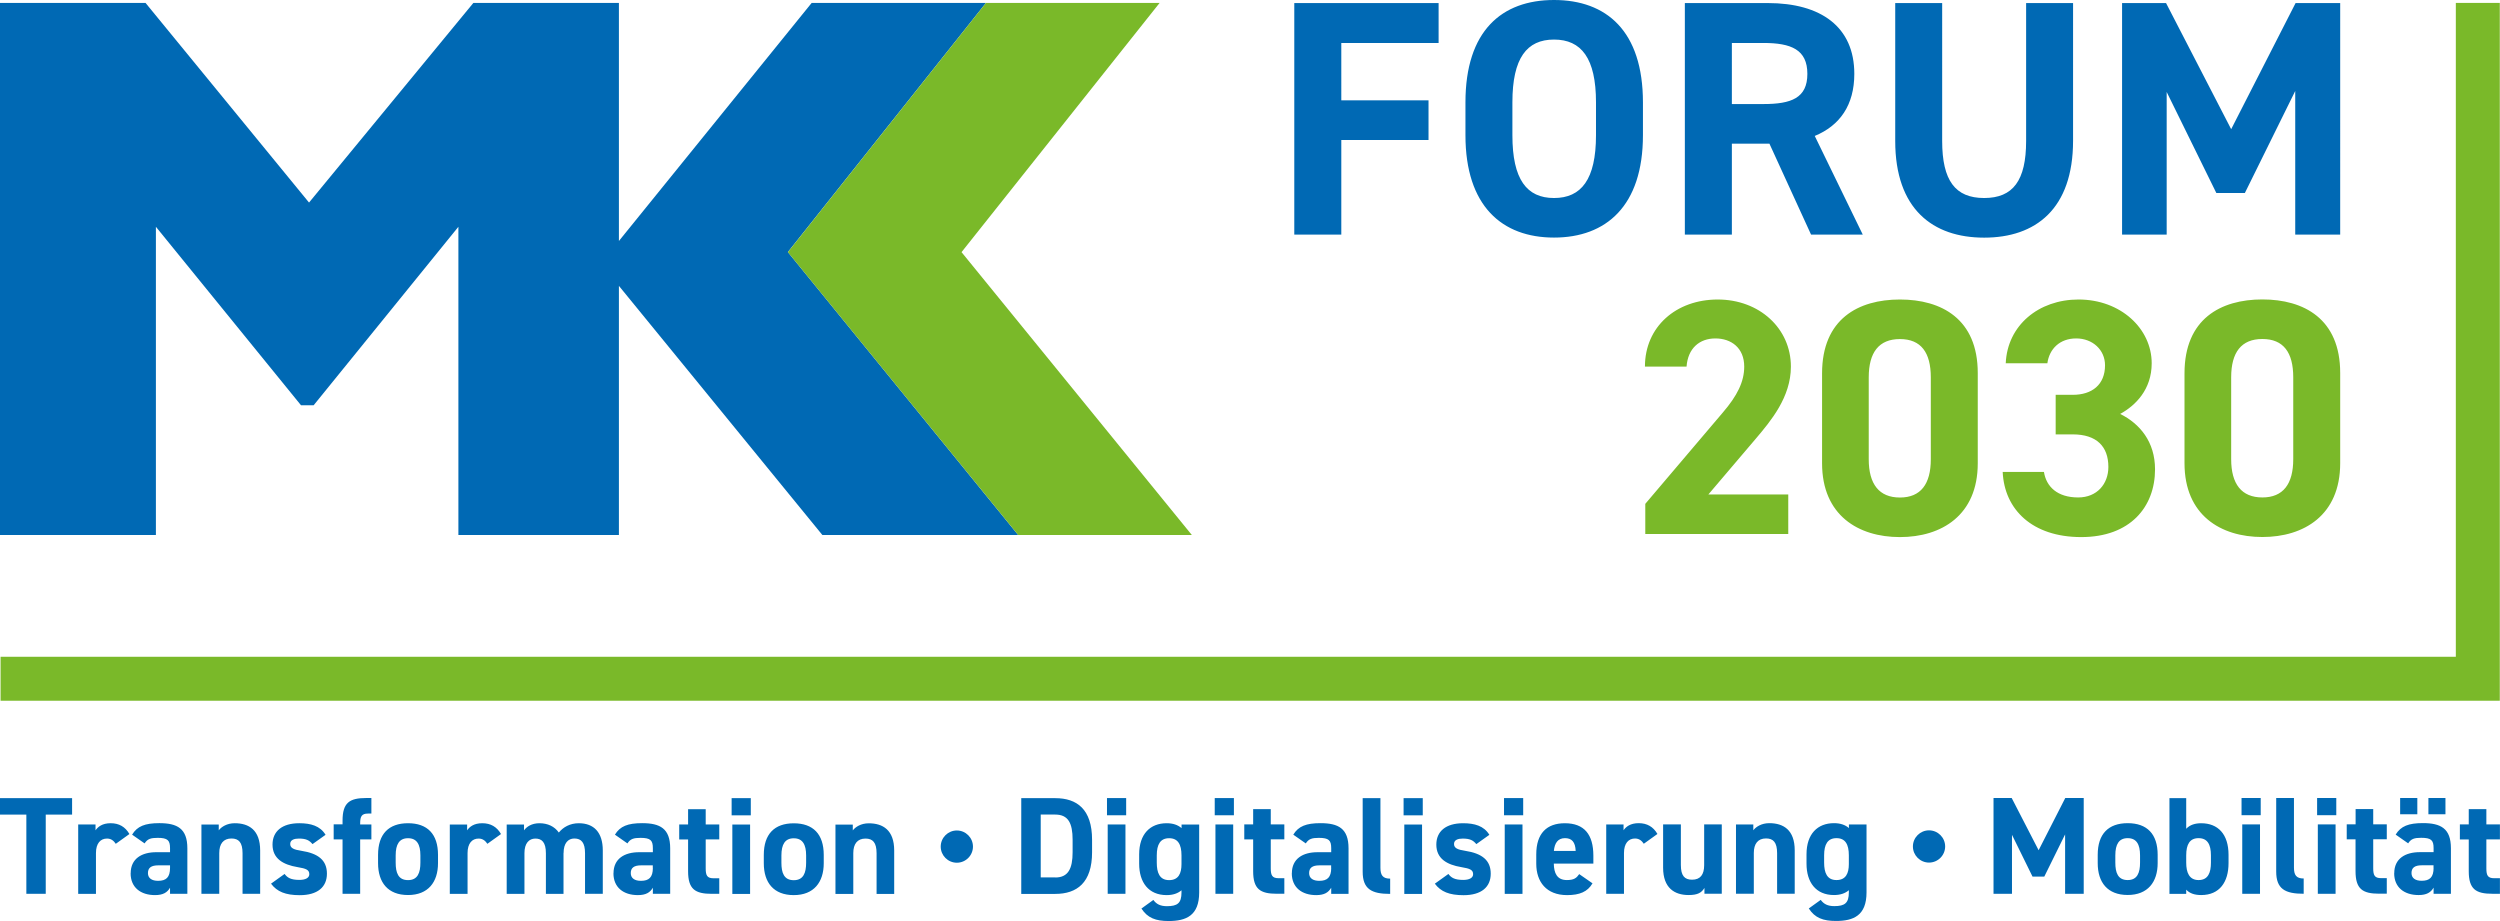 <svg xmlns="http://www.w3.org/2000/svg" xmlns:xlink="http://www.w3.org/1999/xlink" id="Ebene_2" viewBox="0 0 351.99 129.68"><defs><style>.cls-1{clip-path:url(#clippath);}.cls-2{fill:none;}.cls-2,.cls-3,.cls-4{stroke-width:0px;}.cls-5{clip-path:url(#clippath-1);}.cls-3{fill:#7ab929;}.cls-4{fill:#0069b4;}</style><clipPath id="clippath"><rect class="cls-2" x="0" width="351.99" height="129.68"></rect></clipPath><clipPath id="clippath-1"><rect class="cls-2" x="0" width="351.99" height="129.68"></rect></clipPath></defs><g id="Ebene_2-2"><polygon class="cls-4" points="114.28 .41 87.14 33.93 87.14 .41 66.65 .41 43.51 28.52 20.49 .41 0 .41 0 75.33 21.95 75.33 21.95 31.93 42.38 57.06 44.16 57.06 64.54 31.93 64.54 75.33 66.65 75.33 87.14 75.33 87.14 40.25 115.79 75.33 143.36 75.33 110.93 35.49 138.82 .41 114.28 .41"></polygon><polygon class="cls-3" points="138.82 .41 110.93 35.5 143.36 75.33 167.81 75.33 135.38 35.5 163.27 .41 138.82 .41"></polygon><g class="cls-1"><path class="cls-3" d="m251.77,69.62h-11.24l6.71-7.89c2.08-2.46,4.91-5.81,4.91-10.11,0-5.39-4.44-9.45-10.3-9.45s-10.25,3.83-10.25,9.45h5.86c.19-2.6,1.84-3.97,4.06-3.97s4.06,1.32,4.06,3.97c0,2.13-.99,4.11-3.02,6.47l-10.91,12.85v4.25h20.13v-5.57Zm26.69-17.1c0-7.61-5.1-10.35-10.96-10.35s-10.96,2.74-10.96,10.4v12.66c0,7.32,5.1,10.39,10.96,10.39s10.96-3.07,10.96-10.39v-12.71Zm-6.61.61v11.53c0,3.5-1.42,5.39-4.35,5.39s-4.39-1.89-4.39-5.39v-11.53c0-3.5,1.42-5.39,4.39-5.39s4.35,1.89,4.35,5.39m17.58,8.03h2.41c3.35,0,5.01,1.7,5.01,4.58,0,2.41-1.61,4.3-4.25,4.3-2.93,0-4.49-1.51-4.82-3.59h-5.81c.24,5.29,4.16,9.17,11.06,9.17s10.39-4.25,10.39-9.54c0-3.87-2.13-6.42-4.91-7.8,2.17-1.18,4.44-3.45,4.44-7.13,0-4.87-4.35-8.98-10.3-8.98-5.62,0-10.02,3.64-10.25,8.98h5.86c.28-2.03,1.75-3.5,4.06-3.5s4.06,1.61,4.06,3.78c0,2.74-1.84,4.16-4.54,4.16h-2.41v5.57Zm40.06-8.65c0-7.61-5.1-10.35-10.96-10.35s-10.96,2.74-10.96,10.4v12.66c0,7.32,5.1,10.39,10.96,10.39s10.96-3.07,10.96-10.39v-12.71Zm-6.61.61v11.53c0,3.5-1.42,5.39-4.35,5.39s-4.39-1.89-4.39-5.39v-11.53c0-3.5,1.42-5.39,4.39-5.39s4.35,1.89,4.35,5.39"></path><path class="cls-4" d="m182.23.43v32.6h6.62v-13.32h12.28v-5.58h-12.28V6.05h13.7V.43h-20.32Zm49.09,18.62v-4.63C231.32,4.35,226.17,0,218.8,0s-12.47,4.35-12.47,14.41v4.63c0,9.97,5.15,14.41,12.47,14.41s12.52-4.44,12.52-14.41m-18.38-4.63c0-6.24,2.03-8.84,5.86-8.84s5.91,2.6,5.91,8.84v4.63c0,6.24-2.08,8.84-5.91,8.84s-5.86-2.6-5.86-8.84v-4.63Zm49.33,18.62l-6.76-13.89c3.54-1.46,5.57-4.35,5.57-8.74,0-6.61-4.68-9.97-12.19-9.97h-11.67v32.6h6.62v-12.8h5.29l5.86,12.8h7.28Zm-18.43-18.38V6.05h4.44c3.92,0,6.19.94,6.19,4.35s-2.27,4.25-6.19,4.25h-4.44ZM285.27.43v19.42c0,5.57-1.84,8.03-5.91,8.03s-5.91-2.46-5.91-8.03V.43h-6.61v19.42c0,9.59,5.29,13.61,12.52,13.61s12.52-4.02,12.52-13.65V.43h-6.62Zm19.7,0h-6.19v32.6h6.28V12.95l6.99,14.22h4.02l7.09-14.36v20.22h6.33V.43h-6.28l-9.07,17.76L304.97.43Z"></path></g><polygon class="cls-3" points="345.77 .41 345.77 92.47 .08 92.47 .08 98.66 351.96 98.66 351.96 .41 345.77 .41"></polygon><g class="cls-5"><path class="cls-4" d="m346.34,118.19h1.25v4.47c0,2.52.98,3.18,3.34,3.18h1.05v-2.19h-.8c-.92,0-1.11-.41-1.11-1.39v-4.08h1.91v-2.11h-1.91v-2.15h-2.48v2.15h-1.25v2.11Zm-4.43-3.54h2.4v-2.29h-2.4v2.29Zm-3.98,0h2.42v-2.29h-2.42v2.29Zm4.71,7.54c0,1.33-.55,1.82-1.68,1.82-.86,0-1.43-.35-1.43-1.09s.45-1.09,1.46-1.09h1.64v.37Zm-5.55.76c0,1.99,1.41,3.07,3.44,3.07,1.13,0,1.72-.37,2.11-1.04v.86h2.44v-6.41c0-2.79-1.43-3.54-3.95-3.54-2.01,0-3.11.43-3.83,1.62l1.76,1.23c.41-.64.88-.78,1.84-.78,1.41,0,1.74.35,1.74,1.45v.57h-1.93c-2.05,0-3.61.9-3.61,2.97m-6.7-4.77h1.25v4.47c0,2.52.98,3.18,3.34,3.18h1.06v-2.19h-.8c-.92,0-1.11-.41-1.11-1.39v-4.08h1.91v-2.11h-1.91v-2.15h-2.48v2.15h-1.25v2.11Zm-4.16-3.4h2.7v-2.42h-2.7v2.42Zm.1,11.06h2.5v-9.77h-2.5v9.77Zm-5.86-3.13c0,2.44,1.23,3.13,3.87,3.13v-2.15c-1.05,0-1.37-.49-1.37-1.54v-9.79h-2.5v10.35Zm-4.88-7.93h2.7v-2.42h-2.7v2.42Zm.1,11.06h2.5v-9.77h-2.5v9.77Zm-6.15-1.93c-1.31,0-1.74-1.05-1.74-2.46v-1.02c0-1.56.51-2.42,1.74-2.42s1.74.86,1.74,2.42v1.02c0,1.41-.39,2.46-1.74,2.46m-1.74-11.54h-2.36v13.48h2.36v-.59c.47.51,1.15.76,2.11.76,2.58,0,3.85-1.82,3.85-4.49v-1.17c0-2.93-1.5-4.45-3.85-4.45-.84,0-1.58.21-2.11.78v-4.32Zm-8.24,11.54c-1.39,0-1.74-1.05-1.74-2.46v-1.02c0-1.56.51-2.42,1.74-2.42s1.74.86,1.74,2.42v1.02c0,1.41-.37,2.46-1.74,2.46m4.22-3.56c0-2.93-1.5-4.45-4.22-4.45s-4.22,1.52-4.22,4.45v1.17c0,2.73,1.39,4.49,4.22,4.49s4.22-1.82,4.22-4.49v-1.17Zm-20.55-7.99h-2.56v13.48h2.6v-8.3l2.89,5.88h1.66l2.93-5.94v8.36h2.62v-13.48h-2.6l-3.75,7.35-3.79-7.35Zm-13.91,6.82c0,1.25,1.02,2.27,2.27,2.27s2.27-1.02,2.27-2.27-1.02-2.27-2.27-2.27-2.27,1.02-2.27,2.27m-10.76,4.73c-1.35,0-1.74-1.05-1.74-2.46v-1.02c0-1.56.51-2.42,1.74-2.42s1.74.86,1.74,2.42v1.23c0,1.29-.41,2.25-1.74,2.25m1.74-7.33c-.53-.45-1.21-.68-2.09-.68-2.32,0-3.87,1.52-3.87,4.38v1.33c0,2.6,1.31,4.41,3.87,4.41.88,0,1.56-.23,2.09-.68v.31c0,1.5-.57,1.93-2.05,1.93-.92,0-1.48-.29-1.91-.88l-1.68,1.21c.86,1.33,2.01,1.76,3.83,1.76,2.46,0,4.3-.76,4.3-4.02v-9.57h-2.48v.51Zm-15.88,9.26h2.5v-5.74c0-1.29.57-2.05,1.72-2.05,1.02,0,1.56.55,1.56,2.07v5.72h2.48v-6.11c0-2.89-1.6-3.83-3.58-3.83-1.09,0-1.88.51-2.25,1v-.82h-2.44v9.77Zm-2.01-9.77h-2.48v5.74c0,1.35-.55,2.05-1.7,2.05-1.04,0-1.58-.53-1.58-2.07v-5.72h-2.5v6.1c0,2.87,1.62,3.85,3.59,3.85,1.29,0,1.82-.33,2.23-1v.82h2.44v-9.77Zm-9.06,1.35c-.59-1.02-1.47-1.52-2.64-1.52s-1.8.51-2.13,1v-.82h-2.44v9.77h2.5v-5.74c0-1.37.63-2.05,1.56-2.05.62,0,.98.37,1.23.74l1.91-1.37Zm-13.01.59c.94,0,1.45.53,1.5,1.8h-3.07c.1-1.11.57-1.8,1.56-1.8m2.01,5.06c-.37.53-.7.84-1.74.84-1.39,0-1.82-.98-1.84-2.32h5.57v-1.11c0-2.97-1.27-4.57-4.02-4.57-2.54,0-4.02,1.43-4.02,4.38v1.33c0,2.52,1.41,4.41,4.34,4.41,1.76,0,2.89-.47,3.58-1.66l-1.86-1.29Zm-10.59-8.28h2.7v-2.42h-2.7v2.42Zm.1,11.06h2.5v-9.77h-2.5v9.77Zm-2.17-8.32c-.76-1.25-2.09-1.62-3.69-1.62-2.44,0-3.77,1.15-3.77,3.01,0,1.97,1.48,2.83,3.52,3.17,1.23.2,1.66.39,1.66,1,0,.51-.53.8-1.39.8-1.21,0-1.7-.31-2.09-.84l-1.91,1.37c.84,1.13,2.05,1.62,4.04,1.62,2.52,0,3.83-1.15,3.83-3.03s-1.21-2.85-3.61-3.22c-1.04-.16-1.56-.37-1.56-.96s.59-.76,1.23-.76c1.05,0,1.49.27,1.91.78l1.84-1.31Zm-12.07-2.73h2.7v-2.42h-2.7v2.42Zm.1,11.06h2.5v-9.77h-2.5v9.77Zm-5.86-3.13c0,2.44,1.23,3.13,3.87,3.13v-2.15c-1.05,0-1.37-.49-1.37-1.54v-9.79h-2.5v10.35Zm-4.43-.53c0,1.33-.55,1.82-1.68,1.82-.86,0-1.43-.35-1.43-1.09s.45-1.09,1.46-1.09h1.64v.37Zm-5.55.76c0,1.99,1.41,3.07,3.44,3.07,1.13,0,1.72-.37,2.11-1.04v.86h2.44v-6.41c0-2.79-1.43-3.54-3.95-3.54-2.01,0-3.11.43-3.83,1.62l1.76,1.23c.41-.64.88-.78,1.84-.78,1.41,0,1.74.35,1.74,1.45v.57h-1.93c-2.05,0-3.61.9-3.61,2.97m-6.7-4.77h1.25v4.47c0,2.52.98,3.18,3.34,3.18h1.05v-2.19h-.8c-.92,0-1.11-.41-1.11-1.39v-4.08h1.91v-2.11h-1.91v-2.15h-2.48v2.15h-1.25v2.11Zm-4.16-3.4h2.7v-2.42h-2.7v2.42Zm.1,11.06h2.5v-9.77h-2.5v9.77Zm-6.52-1.93c-1.35,0-1.74-1.05-1.74-2.46v-1.02c0-1.56.51-2.42,1.74-2.42s1.74.86,1.74,2.42v1.23c0,1.29-.41,2.25-1.74,2.25m1.74-7.33c-.53-.45-1.21-.68-2.09-.68-2.32,0-3.87,1.52-3.87,4.38v1.33c0,2.6,1.31,4.41,3.87,4.41.88,0,1.56-.23,2.09-.68v.31c0,1.5-.57,1.93-2.05,1.93-.92,0-1.49-.29-1.91-.88l-1.68,1.21c.86,1.33,2.01,1.76,3.83,1.76,2.46,0,4.3-.76,4.3-4.02v-9.57h-2.48v.51Zm-10.49-1.8h2.7v-2.42h-2.7v2.42Zm.1,11.06h2.5v-9.77h-2.5v9.77Zm-7.38-2.31h-2.05v-8.85h2.05c1.82,0,2.44,1.21,2.44,3.54v1.76c0,2.33-.63,3.56-2.44,3.56m0,2.31c3.05,0,5.18-1.58,5.18-5.86v-1.76c0-4.3-2.13-5.86-5.18-5.86h-4.79v13.48h4.79Zm-16.13-6.66c0,1.25,1.02,2.27,2.27,2.27s2.27-1.02,2.27-2.27-1.02-2.27-2.27-2.27-2.27,1.02-2.27,2.27m-14.81,6.66h2.5v-5.74c0-1.29.57-2.05,1.72-2.05,1.02,0,1.56.55,1.56,2.07v5.72h2.48v-6.11c0-2.89-1.6-3.83-3.58-3.83-1.09,0-1.88.51-2.25,1v-.82h-2.44v9.77Zm-5.88-1.93c-1.39,0-1.74-1.05-1.74-2.46v-1.02c0-1.56.51-2.42,1.74-2.42s1.74.86,1.74,2.42v1.02c0,1.41-.37,2.46-1.74,2.46m4.22-3.56c0-2.93-1.5-4.45-4.22-4.45s-4.22,1.52-4.22,4.45v1.17c0,2.73,1.39,4.49,4.22,4.49s4.22-1.82,4.22-4.49v-1.17Zm-12.97-5.57h2.7v-2.42h-2.7v2.42Zm.1,11.06h2.5v-9.77h-2.5v9.77Zm-7.48-7.66h1.25v4.47c0,2.52.98,3.18,3.34,3.18h1.05v-2.19h-.8c-.92,0-1.11-.41-1.11-1.39v-4.08h1.91v-2.11h-1.91v-2.15h-2.48v2.15h-1.25v2.11Zm-3.71,4c0,1.33-.55,1.82-1.68,1.82-.86,0-1.43-.35-1.43-1.09s.45-1.09,1.46-1.09h1.64v.37Zm-5.55.76c0,1.99,1.41,3.07,3.44,3.07,1.13,0,1.72-.37,2.11-1.04v.86h2.44v-6.41c0-2.79-1.43-3.54-3.95-3.54-2.01,0-3.11.43-3.83,1.62l1.76,1.23c.41-.64.88-.78,1.84-.78,1.41,0,1.74.35,1.74,1.45v.57h-1.93c-2.05,0-3.61.9-3.61,2.97m-7.03-2.85c0-1.39.63-2.05,1.52-2.05,1,0,1.5.61,1.5,2.07v5.72h2.5v-6.11c0-2.54-1.25-3.83-3.38-3.83-1.23,0-2.19.55-2.81,1.31-.61-.86-1.56-1.31-2.73-1.31-1.09,0-1.8.49-2.17,1v-.82h-2.44v9.77h2.5v-5.74c0-1.39.64-2.05,1.54-2.05s1.48.51,1.48,2.07v5.72h2.48v-5.74Zm-8.81-2.68c-.59-1.02-1.46-1.52-2.64-1.52s-1.8.51-2.13,1v-.82h-2.44v9.77h2.5v-5.74c0-1.37.63-2.05,1.56-2.05.63,0,.98.37,1.23.74l1.91-1.37Zm-13.09,6.49c-1.39,0-1.74-1.05-1.74-2.46v-1.02c0-1.56.51-2.42,1.74-2.42s1.74.86,1.74,2.42v1.02c0,1.41-.37,2.46-1.74,2.46m4.22-3.56c0-2.93-1.5-4.45-4.22-4.45s-4.22,1.52-4.22,4.45v1.17c0,2.73,1.39,4.49,4.22,4.49s4.22-1.82,4.22-4.49v-1.17Zm-14.69-4.28v2.11h1.25v7.66h2.48v-7.66h1.58v-2.11h-1.58v-.14c0-.98.2-1.39,1.11-1.39h.47v-2.19h-.72c-2.36,0-3.34.66-3.34,3.18v.53h-1.25Zm-1.15,1.45c-.76-1.25-2.09-1.62-3.69-1.62-2.44,0-3.77,1.15-3.77,3.01,0,1.97,1.49,2.83,3.52,3.17,1.23.2,1.66.39,1.66,1,0,.51-.53.8-1.39.8-1.21,0-1.7-.31-2.09-.84l-1.91,1.37c.84,1.13,2.05,1.62,4.04,1.62,2.52,0,3.83-1.15,3.83-3.03s-1.21-2.85-3.61-3.22c-1.04-.16-1.56-.37-1.56-.96s.59-.76,1.23-.76c1.05,0,1.48.27,1.91.78l1.84-1.31Zm-17.46,8.32h2.5v-5.74c0-1.29.57-2.05,1.72-2.05,1.02,0,1.56.55,1.56,2.07v5.72h2.48v-6.11c0-2.89-1.6-3.83-3.58-3.83-1.09,0-1.88.51-2.25,1v-.82h-2.44v9.77Zm-4.43-3.65c0,1.33-.55,1.82-1.68,1.82-.86,0-1.43-.35-1.43-1.09s.45-1.09,1.47-1.09h1.64v.37Zm-5.55.76c0,1.99,1.41,3.07,3.44,3.07,1.13,0,1.72-.37,2.11-1.04v.86h2.44v-6.41c0-2.79-1.43-3.54-3.95-3.54-2.01,0-3.11.43-3.83,1.62l1.76,1.23c.41-.64.88-.78,1.84-.78,1.41,0,1.74.35,1.74,1.45v.57h-1.93c-2.05,0-3.61.9-3.61,2.97m-.18-5.53c-.59-1.02-1.46-1.52-2.64-1.52s-1.8.51-2.13,1v-.82h-2.44v9.77h2.5v-5.74c0-1.37.63-2.05,1.56-2.05.63,0,.98.37,1.23.74l1.91-1.37ZM0,112.37v2.32h3.71v11.15h2.73v-11.15h3.71v-2.32H0Z"></path></g></g></svg>